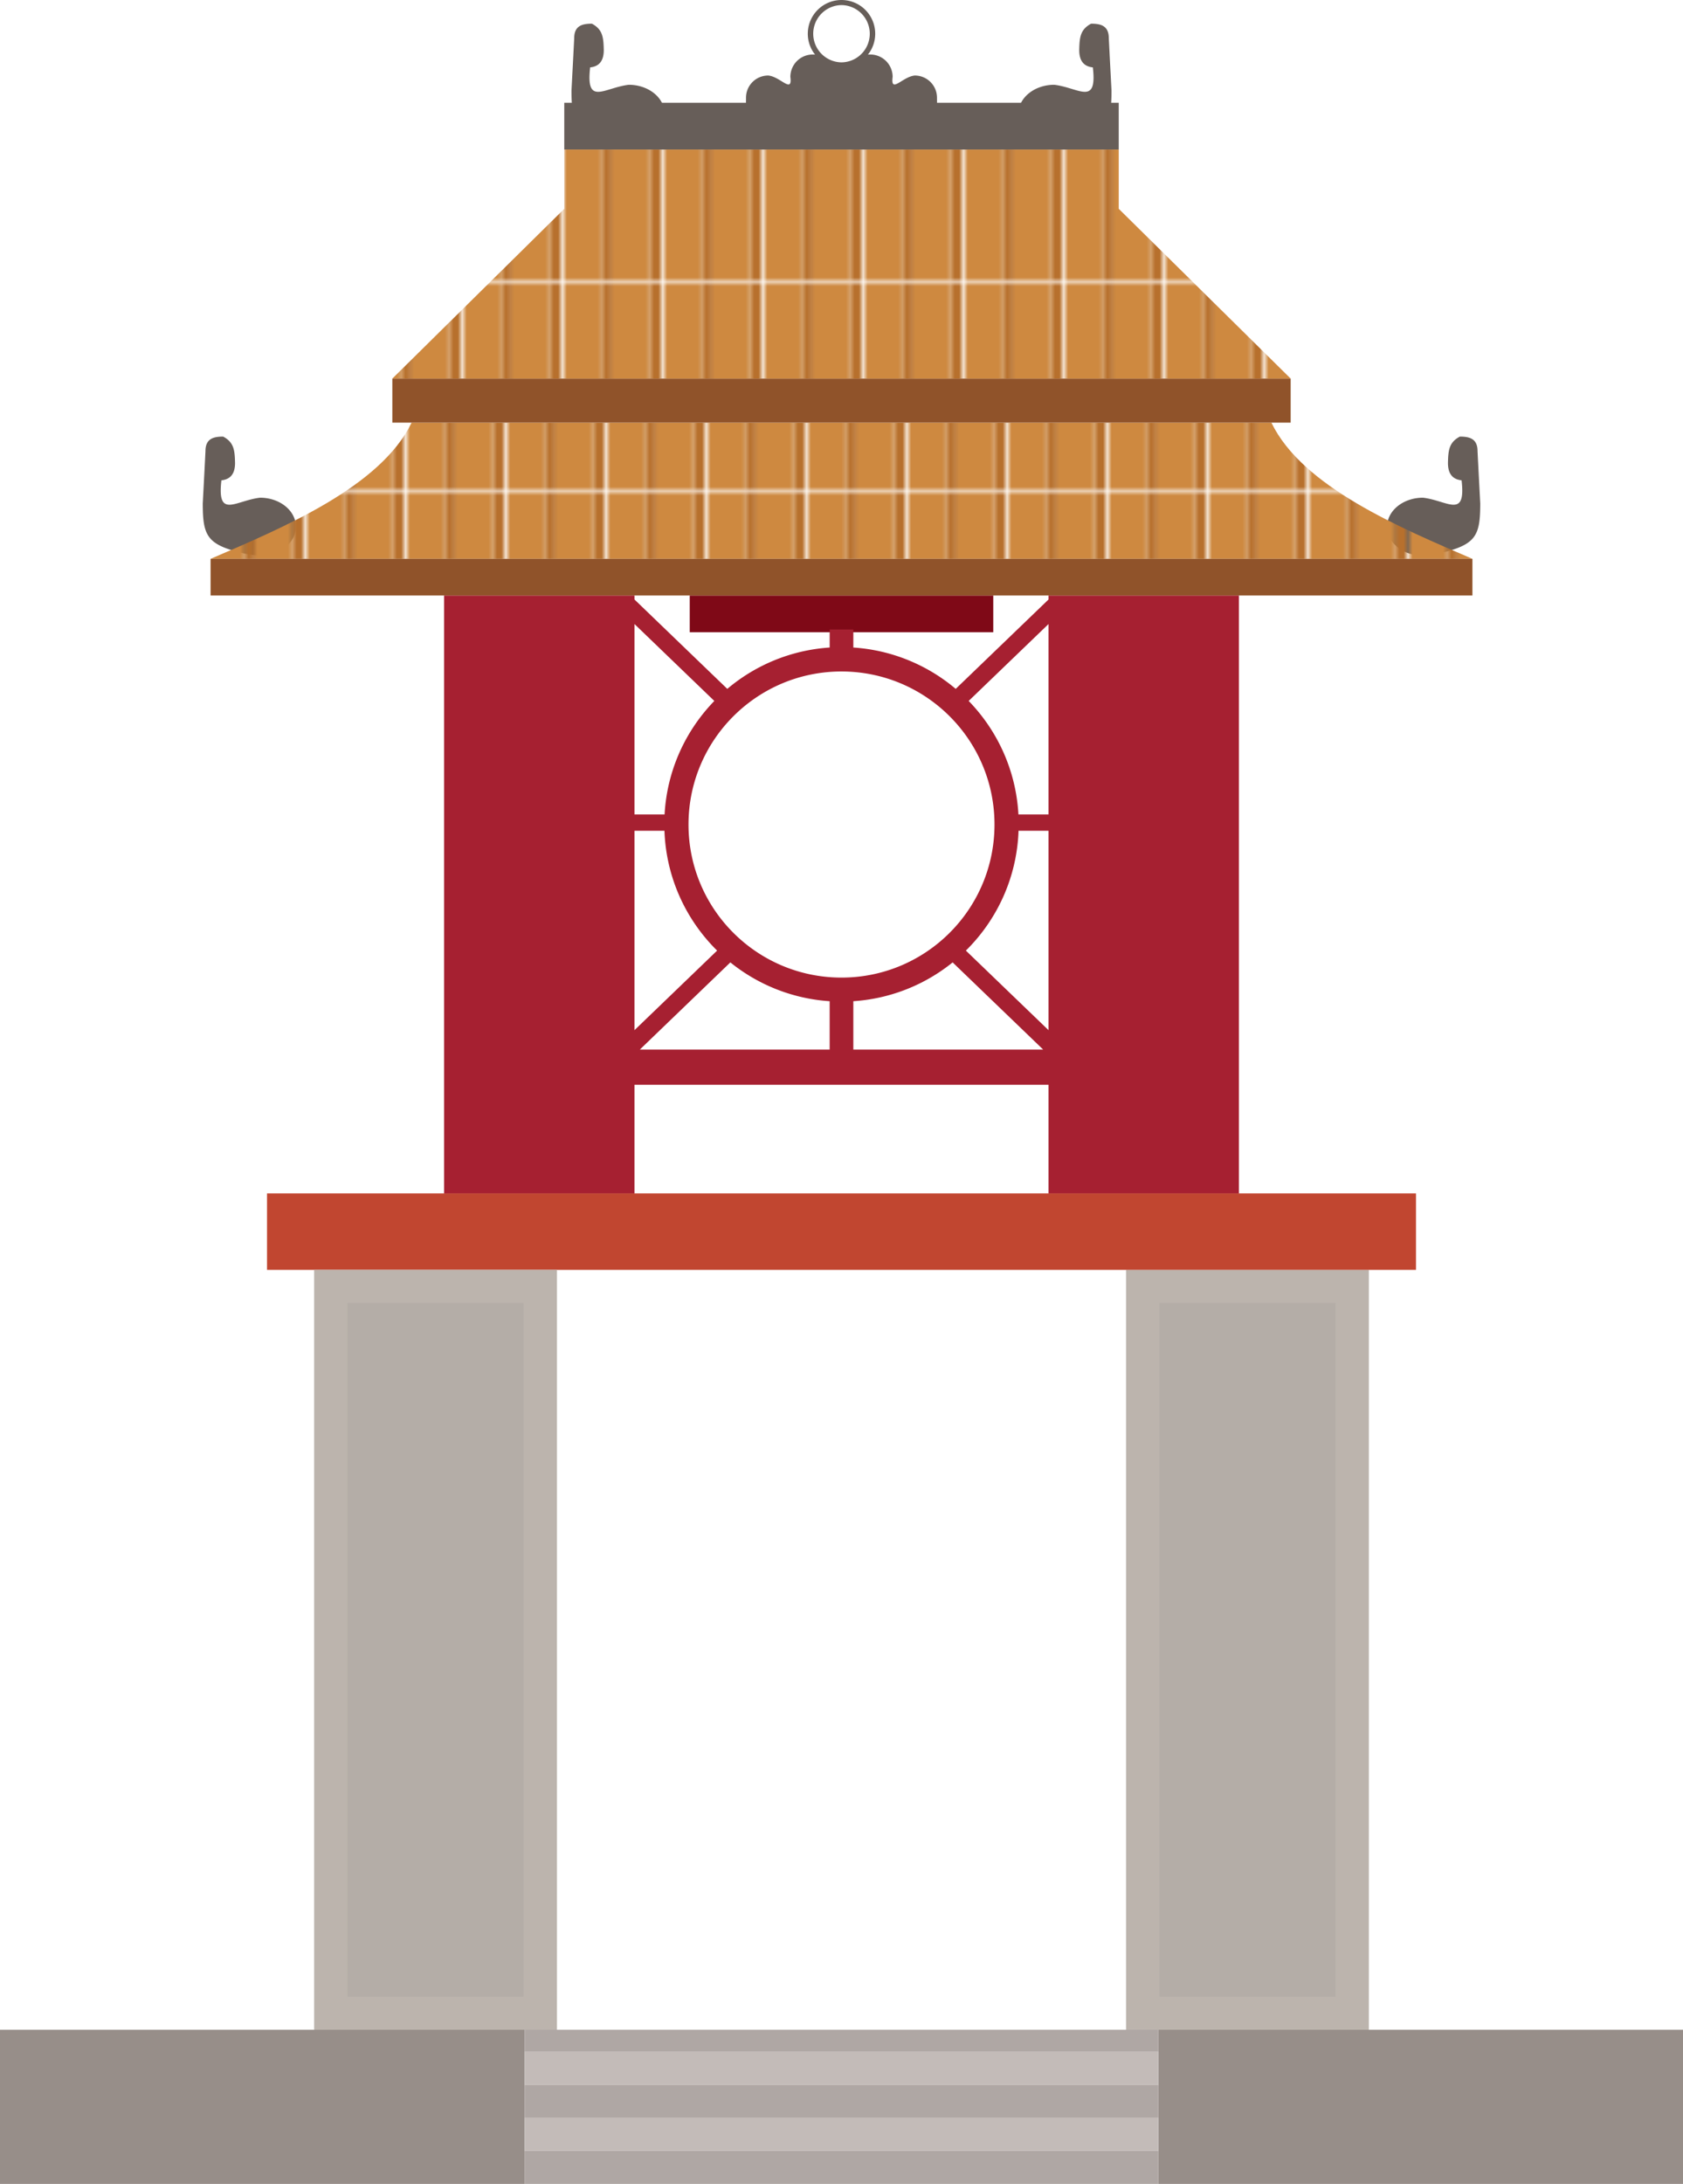 <svg xmlns="http://www.w3.org/2000/svg" xmlns:xlink="http://www.w3.org/1999/xlink" viewBox="496 -368 386.142 500.887" height="500.887" width="386.142"><defs><pattern patternTransform="matrix(-1 0 0 1 410.5 54.433)" id="d" xlink:href="#a"/><pattern patternTransform="matrix(-1 0 0 1 906.5 422.433)" id="e" xlink:href="#b"/><pattern patternTransform="translate(804.857 50.393)" id="a" xlink:href="#c"/><pattern patternTransform="translate(308.857 418.393)" id="b" xlink:href="#c"/><pattern id="c" patternTransform="translate(308.857 418.393)" height="31.429" width="22.248" patternUnits="userSpaceOnUse"><path fill="#b7702d" stroke-width="1.447" d="M308.857 418.393h2.5v31.429h-2.5z" transform="translate(-308.857 -418.393)"/><path fill="#ce8940" stroke-width="2.818" d="M311.357 418.393h8.624v31.429h-8.624z" transform="translate(-308.857 -418.393)"/><path fill="#b7702d" stroke-width="1.447" d="M319.981 418.393h2.5v31.429h-2.5z" transform="translate(-308.857 -418.393)"/><path fill="#ce8940" stroke-width="2.818" d="M322.481 418.393h8.624v31.429h-8.624z" transform="translate(-308.857 -418.393)"/></pattern></defs><path d="M689.071-231.418H654.25V-223h34.821zm0 0h34.821V-223h-34.821z" fill="#7f0917"/><path d="M828.213-261.818c.002 2.596 1.159 3.773 3.127 3.977 1.043 8.955-3.233 4.643-8.86 3.99-4.543 0-8.225 2.978-8.225 6.654-.001 3.676 3.681 6.656 8.224 6.656a29.74 29.74 0 003.547-.494c8.588-2 9.598-3.928 9.598-11.518l-.357-6.742-.268-5.246c0-2.896-1.892-3.324-4.061-3.324-2.495 1.334-2.659 3.162-2.725 6.047z" fill="#675e59"/><path d="M597.885-231.418V-94.29h43.69v-24.923h94.992v24.923h43.69v-137.127h-43.69v.915l-21.293 20.496a40.468 40.468 0 00-23.488-9.483v-4.137h-5.428v4.137a40.468 40.468 0 00-23.49 9.483l-21.293-20.496v-.915zm43.69 6.545l18.318 17.635c-6.607 6.81-10.854 15.924-11.414 26.024h-6.904zm94.992 0v43.659h-6.904c-.56-10.1-4.807-19.213-11.414-26.024zm-47.496 10.88c19.387 0 35.102 15.716 35.102 35.103s-15.715 35.103-35.102 35.103c-19.387 0-35.102-15.716-35.102-35.103s15.715-35.104 35.102-35.104zm-47.496 36.529h6.875c.382 10.747 4.929 20.43 12.084 27.484l-18.96 18.248zm88.117 0h6.875v45.732l-18.959-18.248c7.155-7.053 11.702-16.737 12.084-27.484zm-66.121 30.191a40.47 40.47 0 0022.785 8.9v11.088h-43.549zm51 0l20.764 19.988h-43.55v-11.088a40.47 40.47 0 0022.786-8.9z" fill="#a62031"/><path d="M743.613-356.52c.002 2.597 1.159 3.773 3.126 3.977 1.043 8.955-3.232 4.644-8.86 3.99-4.542 0-8.224 2.979-8.224 6.654-.001 3.676 3.681 6.656 8.224 6.656a29.74 29.74 0 003.547-.494c8.587-2 9.597-3.927 9.597-11.518l-.357-6.742-.267-5.246c0-2.896-1.893-3.323-4.062-3.324-2.495 1.334-2.658 3.162-2.724 6.048z" fill="#675e59"/><path fill="#bcb4ad" d="M754.357 97.53h55.714V-76.756h-55.714z"/><path fill="#978e89" d="M761.785 132.887h120.357V97.53H761.785z"/><path fill="#b4ada7" d="M762.011-69.163h40.406v159.1h-40.406z"/><path d="M689.071-368v1.168a6.567 6.567 0 000 13.133v20.002h-63.607v-10.73h41.69c-.001-.436.007-.839.007-1.163a5.09 5.09 0 015.09-5.088c2.825.242 5.6 4.288 5.088.313a5.134 5.134 0 015.67-5.106 7.695 7.695 0 01-1.672-4.795 7.735 7.735 0 017.734-7.734zm0 0v1.168a6.567 6.567 0 010 13.133v20.002h63.608v-10.73h-41.69c0-.436-.008-.839-.008-1.163a5.09 5.09 0 00-5.09-5.088c-2.825.242-5.6 4.288-5.088.313a5.134 5.134 0 00-5.67-5.106 7.695 7.695 0 001.672-4.795 7.735 7.735 0 00-7.734-7.734zM549.93-261.818c-.003 2.596-1.16 3.773-3.127 3.977-1.043 8.955 3.232 4.643 8.86 3.99 4.542 0 8.224 2.978 8.225 6.654 0 3.676-3.682 6.656-8.225 6.656a29.74 29.74 0 01-3.547-.494c-8.587-2-9.597-3.928-9.597-11.518l.357-6.742.267-5.246c0-2.896 1.893-3.324 4.062-3.324 2.495 1.334 2.658 3.162 2.724 6.047z" fill="#675e59"/><path d="M634.53-356.52c-.003 2.597-1.16 3.773-3.127 3.977-1.043 8.955 3.232 4.644 8.86 3.99 4.542 0 8.225 2.979 8.225 6.654 0 3.676-3.682 6.656-8.225 6.656a29.74 29.74 0 01-3.547-.494c-8.587-2-9.597-3.927-9.597-11.518l.357-6.742.267-5.246c.001-2.896 1.893-3.323 4.062-3.324 2.495 1.334 2.658 3.162 2.724 6.048z" fill="#675e59"/><path d="M557.264-94.29v17.535H820.88v-17.536H689.07z" fill="#c14630"/><path fill="#bcb4ad" d="M623.786 97.53h-55.714V-76.756h55.714z"/><path d="M616.358 125.311v7.576h145.428v-7.576H689.07z" fill="#afa7a4"/><path fill="#978e89" d="M616.357 132.887H496V97.53h120.357z"/><path d="M616.358 117.735v7.576h145.428v-7.576H689.07z" fill="#c3bbb8"/><path d="M616.358 110.159v7.576h145.428v-7.576H689.07z" fill="#afa7a4"/><path d="M616.358 102.582v7.577h145.428v-7.577H689.07z" fill="#c3bbb8"/><path d="M616.358 97.53v5.052h145.428V97.53H689.07z" fill="#afa7a4"/><path fill="#b4ada7" d="M616.132-69.163h-40.406v159.1h40.406z"/><path d="M856 422.224v31.238H711.243c16.542-7.119 38.993-16.474 46.123-31.238zm0 0v31.238h144.758c-16.543-7.119-38.994-16.474-46.123-31.238z" fill="url(#d)" transform="translate(-166.929 -693.29)"/><path d="M689.071-281.169H586.016v10.102h103.055zm0 0h103.055v10.102H689.071z" fill="#90532a"/><path d="M856 359.594h-63.606v13.582l-39.449 38.946H856zm0 0h63.607v13.582l39.448 38.946H856z" fill="url(#e)" transform="translate(-166.929 -693.29)"/><path d="M689.071-239.828H544.314v8.41h144.757zm0 0h144.757v8.41H689.071z" fill="#90532a"/></svg>